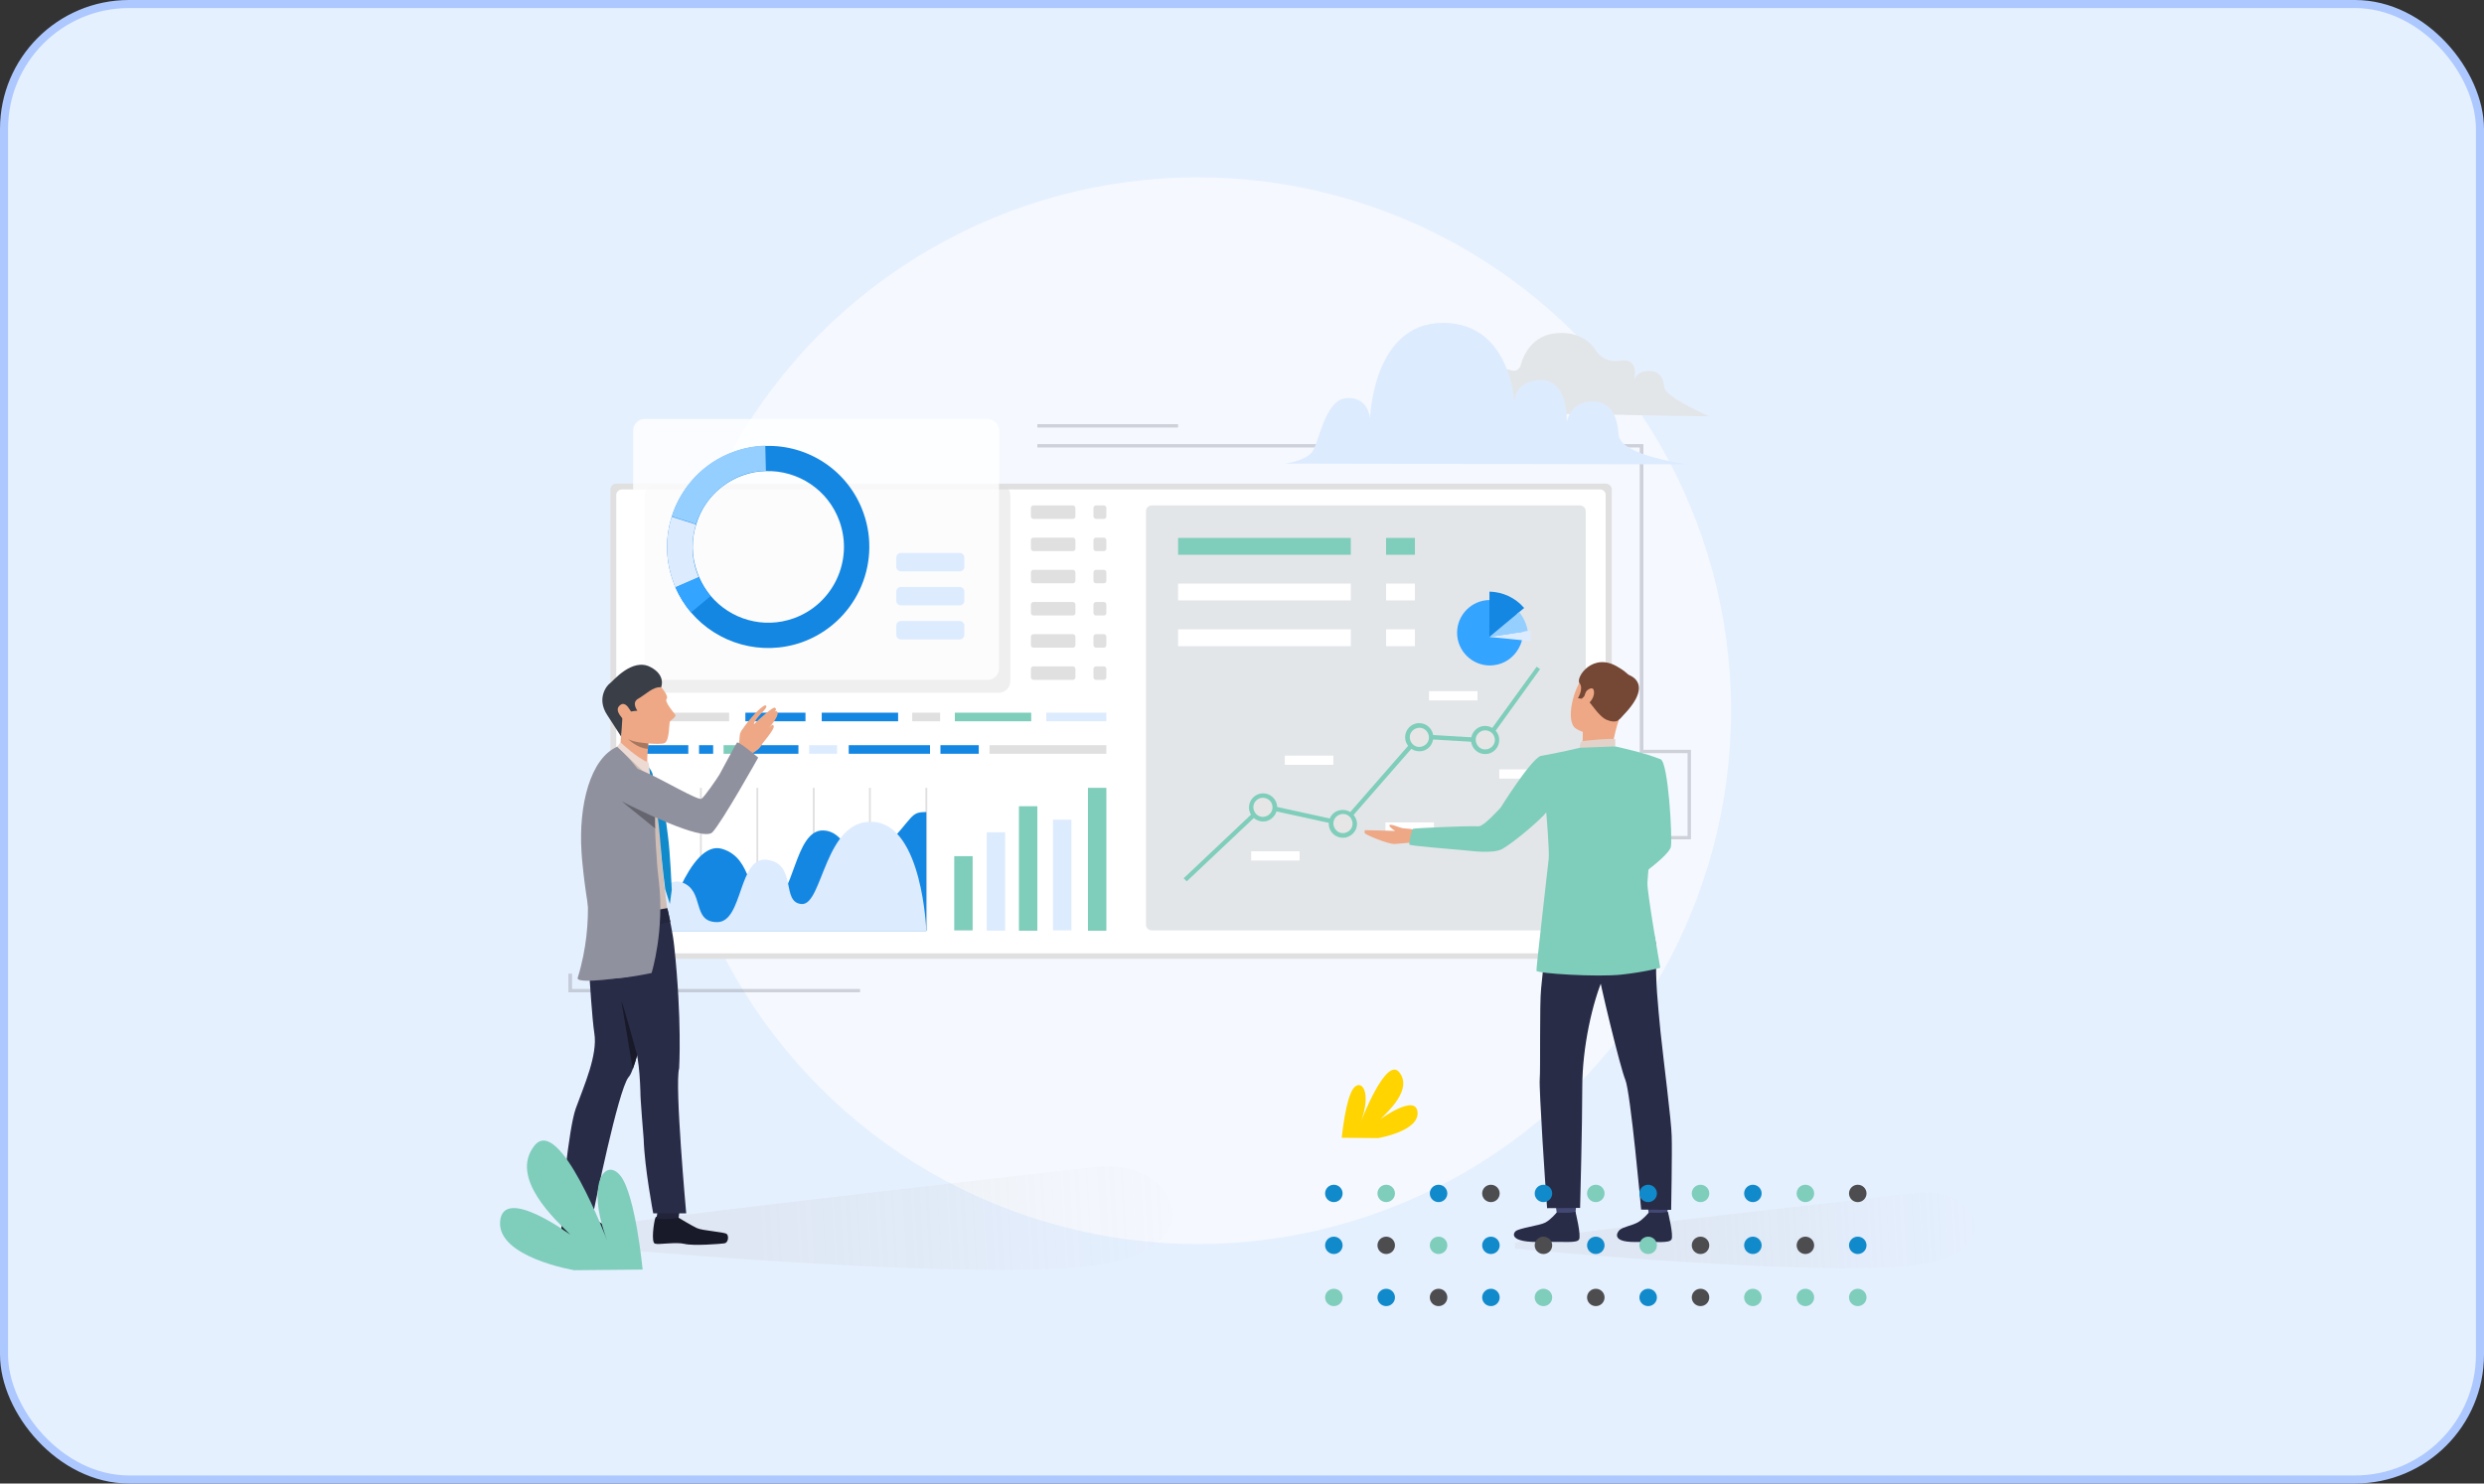 <svg width="308" height="184" viewBox="0 0 308 184" fill="none" xmlns="http://www.w3.org/2000/svg">
<rect x="0" y="0" width="308" height="184" fill="#333333" stroke="none"/>
<rect x="0.5" y="0.5" width="307" height="183" rx="15.5" fill="#E5F0FF" stroke="#ADC8FE"/>
<circle cx="148.489" cy="88.147" r="66.147" fill="#F5F9FF"/>
<path opacity="0.2" d="M67.78 153.268C67.78 152.254 136.246 144.721 136.246 144.721C144.711 143.853 150.731 152.999 138.577 156.423C126.423 159.847 67.78 154.178 67.78 154.178C67.78 154.178 67.78 154.281 67.78 153.268Z" fill="url(#paint0_linear_6060_34213)"/>
<path opacity="0.2" d="M187.84 154.197C187.84 153.454 238.16 147.922 238.16 147.922C244.382 147.284 248.806 153.994 239.873 156.507C230.94 159.02 187.84 154.865 187.84 154.865C187.84 154.865 187.84 154.941 187.84 154.197Z" fill="url(#paint1_linear_6060_34213)"/>
<path d="M199.854 60.707V118.208C199.854 118.588 199.55 118.93 199.131 118.93H76.41C76.029 118.93 75.687 118.626 75.687 118.208V60.707C75.687 60.327 75.992 59.984 76.41 59.984H199.131C199.512 59.984 199.854 60.327 199.854 60.707Z" fill="#E0E0E0"/>
<path d="M198.409 60.707H77.132C76.752 60.707 76.41 61.011 76.41 61.43V117.523C76.41 117.904 76.714 118.246 77.132 118.246H198.371C198.751 118.246 199.093 117.942 199.093 117.523V61.392C199.093 61.011 198.789 60.707 198.409 60.707Z" fill="white"/>
<g opacity="0.7">
<path opacity="0.7" d="M125.278 61.47V84.478C125.278 85.277 124.631 85.923 123.832 85.923H81.353C80.555 85.923 79.908 85.277 79.908 84.478V61.47C79.908 60.672 80.555 60.025 81.353 60.025H123.832C124.631 59.987 125.278 60.633 125.278 61.47Z" fill="#E0E0E0"/>
</g>
<path d="M195.899 115.397H142.81C142.429 115.397 142.087 115.092 142.087 114.674V63.41C142.087 63.03 142.391 62.688 142.81 62.688H195.899C196.279 62.688 196.622 62.992 196.622 63.41V114.712C196.584 115.092 196.279 115.397 195.899 115.397Z" fill="#E3E6E9"/>
<g opacity="0.79">
<path d="M122.425 84.328H79.946C79.148 84.328 78.501 83.681 78.501 82.883V53.41C78.501 52.611 79.148 51.965 79.946 51.965H122.425C123.224 51.965 123.871 52.611 123.871 53.41V82.845C123.909 83.681 123.262 84.328 122.425 84.328Z" fill="white"/>
</g>
<path d="M119.003 70.864H111.702C111.397 70.864 111.131 70.598 111.131 70.293V69.153C111.131 68.848 111.397 68.582 111.702 68.582H119.003C119.307 68.582 119.574 68.848 119.574 69.153V70.293C119.574 70.636 119.307 70.864 119.003 70.864Z" fill="#DDEBFF"/>
<path d="M119.003 75.083H111.702C111.397 75.083 111.131 74.816 111.131 74.512V73.371C111.131 73.067 111.397 72.801 111.702 72.801H119.003C119.307 72.801 119.574 73.067 119.574 73.371V74.512C119.574 74.816 119.307 75.083 119.003 75.083Z" fill="#DDEBFF"/>
<path d="M119.003 79.309H111.702C111.397 79.309 111.131 79.043 111.131 78.739V77.598C111.131 77.294 111.397 77.027 111.702 77.027H119.003C119.307 77.027 119.574 77.294 119.574 77.598V78.739C119.574 79.043 119.307 79.309 119.003 79.309Z" fill="#DDEBFF"/>
<path d="M90.404 88.394H79.908V89.459H90.404V88.394Z" fill="#E0E0E0"/>
<path d="M99.875 88.394H92.421V89.459H99.875V88.394Z" fill="#1487E3"/>
<path d="M137.181 88.394H129.728V89.459H137.181V88.394Z" fill="#DDEBFF"/>
<path d="M133.036 64.357H128.13C127.978 64.357 127.826 64.205 127.826 64.053V62.988C127.826 62.836 127.978 62.684 128.13 62.684H133.036C133.188 62.684 133.34 62.836 133.34 62.988V64.053C133.34 64.243 133.188 64.357 133.036 64.357Z" fill="#E0E0E0"/>
<path d="M133.036 68.353H128.131C127.979 68.353 127.826 68.201 127.826 68.049V66.984C127.826 66.832 127.979 66.68 128.131 66.68H133.036C133.189 66.68 133.341 66.832 133.341 66.984V68.049C133.341 68.239 133.189 68.353 133.036 68.353Z" fill="#E0E0E0"/>
<path d="M133.036 72.345H128.131C127.979 72.345 127.826 72.193 127.826 72.041V70.976C127.826 70.824 127.979 70.672 128.131 70.672H133.036C133.189 70.672 133.341 70.824 133.341 70.976V72.041C133.341 72.231 133.189 72.345 133.036 72.345Z" fill="#E0E0E0"/>
<path d="M133.036 76.337H128.131C127.979 76.337 127.826 76.185 127.826 76.033V74.968C127.826 74.816 127.979 74.664 128.131 74.664H133.036C133.189 74.664 133.341 74.816 133.341 74.968V76.033C133.341 76.223 133.189 76.337 133.036 76.337Z" fill="#E0E0E0"/>
<path d="M133.036 80.33H128.131C127.979 80.33 127.826 80.177 127.826 80.025V78.96C127.826 78.808 127.979 78.656 128.131 78.656H133.036C133.189 78.656 133.341 78.808 133.341 78.96V80.025C133.341 80.177 133.189 80.33 133.036 80.33Z" fill="#E0E0E0"/>
<path d="M133.036 84.322H128.131C127.979 84.322 127.826 84.17 127.826 84.017V82.953C127.826 82.801 127.979 82.648 128.131 82.648H133.036C133.189 82.648 133.341 82.801 133.341 82.953V84.017C133.341 84.17 133.189 84.322 133.036 84.322Z" fill="#E0E0E0"/>
<path d="M136.876 64.357H135.887C135.735 64.357 135.583 64.205 135.583 64.053V62.988C135.583 62.836 135.735 62.684 135.887 62.684H136.876C137.028 62.684 137.181 62.836 137.181 62.988V64.053C137.181 64.243 137.028 64.357 136.876 64.357Z" fill="#E0E0E0"/>
<path d="M136.876 68.353H135.887C135.735 68.353 135.583 68.201 135.583 68.049V66.984C135.583 66.832 135.735 66.68 135.887 66.68H136.876C137.028 66.68 137.181 66.832 137.181 66.984V68.049C137.181 68.239 137.028 68.353 136.876 68.353Z" fill="#E0E0E0"/>
<path d="M136.876 72.345H135.887C135.735 72.345 135.583 72.193 135.583 72.041V70.976C135.583 70.824 135.735 70.672 135.887 70.672H136.876C137.028 70.672 137.181 70.824 137.181 70.976V72.041C137.181 72.231 137.028 72.345 136.876 72.345Z" fill="#E0E0E0"/>
<path d="M136.876 76.337H135.887C135.735 76.337 135.583 76.185 135.583 76.033V74.968C135.583 74.816 135.735 74.664 135.887 74.664H136.876C137.028 74.664 137.181 74.816 137.181 74.968V76.033C137.181 76.223 137.028 76.337 136.876 76.337Z" fill="#E0E0E0"/>
<path d="M136.876 80.33H135.887C135.735 80.33 135.583 80.177 135.583 80.025V78.96C135.583 78.808 135.735 78.656 135.887 78.656H136.876C137.028 78.656 137.181 78.808 137.181 78.96V80.025C137.181 80.177 137.028 80.33 136.876 80.33Z" fill="#E0E0E0"/>
<path d="M136.876 84.322H135.887C135.735 84.322 135.583 84.17 135.583 84.017V82.953C135.583 82.801 135.735 82.648 135.887 82.648H136.876C137.028 82.648 137.181 82.801 137.181 82.953V84.017C137.181 84.17 137.028 84.322 136.876 84.322Z" fill="#E0E0E0"/>
<path d="M111.359 88.394H101.89V89.459H111.359V88.394Z" fill="#1487E3"/>
<path d="M127.863 88.394H118.394V89.459H127.863V88.394Z" fill="#7FCDBB"/>
<path d="M116.569 88.394H113.109V89.459H116.569V88.394Z" fill="#E0E0E0"/>
<path d="M85.346 92.426H79.908V93.491H85.346V92.426Z" fill="#1487E3"/>
<path d="M88.427 92.426H86.677V93.491H88.427V92.426Z" fill="#1487E3"/>
<path d="M137.181 92.426H122.692V93.491H137.181V92.426Z" fill="#E0E0E0"/>
<path d="M91.507 92.426H89.72V93.491H91.507V92.426Z" fill="#7FCDBB"/>
<path d="M121.361 92.426H116.608V93.491H121.361V92.426Z" fill="#1487E3"/>
<path d="M115.314 92.426H105.236V93.491H115.314V92.426Z" fill="#1487E3"/>
<path d="M103.79 92.426H100.33V93.491H103.79V92.426Z" fill="#DDEBFF"/>
<path d="M99 92.426H92.953V93.491H99V92.426Z" fill="#1487E3"/>
<path d="M120.6 106.191H118.319V115.395H120.6V106.191Z" fill="#7FCDBB"/>
<path d="M124.632 103.227H122.35V115.434H124.632V103.227Z" fill="#DDEBFF"/>
<path d="M128.624 99.996H126.342V115.436H128.624V99.996Z" fill="#7FCDBB"/>
<path d="M132.846 101.668H130.564V115.397H132.846V101.668Z" fill="#DDEBFF"/>
<path d="M137.181 97.715H134.899V115.437H137.181V97.715Z" fill="#7FCDBB"/>
<path d="M80.023 97.715H79.795V115.437H80.023V97.715Z" fill="#E0E0E0"/>
<path d="M87.02 97.715H86.792V115.437H87.02V97.715Z" fill="#E0E0E0"/>
<path d="M94.018 97.715H93.79V115.437H94.018V97.715Z" fill="#E0E0E0"/>
<path d="M101.016 97.715H100.787V115.437H101.016V97.715Z" fill="#E0E0E0"/>
<path d="M107.975 97.715H107.746V115.437H107.975V97.715Z" fill="#E0E0E0"/>
<path d="M114.972 97.715H114.744V115.437H114.972V97.715Z" fill="#E0E0E0"/>
<path d="M82.343 115.436C82.343 115.436 85.461 104.065 89.53 105.282C93.6 106.499 92.306 111.747 95.653 111.747C98.467 111.747 98.467 102.886 102.08 103.001C105.693 103.115 105.389 109.656 109.42 105.434C113.451 101.213 112.804 100.719 114.858 100.719V115.474H82.343V115.436Z" fill="#1487E3"/>
<path d="M79.908 115.436C79.908 115.436 81.582 108.401 84.51 109.428C87.438 110.417 85.689 114.372 88.921 114.372C92.192 114.372 91.507 106.043 95.196 106.652C98.885 107.222 96.793 111.976 99.417 112.128C102.041 112.28 102.232 101.48 108.316 101.936C114.401 102.392 114.857 115.474 114.857 115.474H79.908V115.436Z" fill="#DDEBFF"/>
<path d="M147.147 109.312L146.767 108.932L156.541 99.691L166.428 101.858L175.86 91.058L184.112 91.552L190.539 82.691L190.958 82.996L184.378 92.123L176.088 91.628L166.619 102.467L156.693 100.299L147.147 109.312Z" fill="#7FCDBB"/>
<path d="M167.946 101.855C168.136 102.654 167.604 103.415 166.805 103.605C166.007 103.795 165.246 103.262 165.056 102.464C164.866 101.665 165.398 100.905 166.197 100.714C166.995 100.524 167.794 101.057 167.946 101.855Z" fill="#E6E6E6"/>
<path d="M166.883 103.874C165.932 104.064 165.019 103.494 164.791 102.543C164.601 101.592 165.171 100.68 166.122 100.49C167.073 100.299 167.986 100.87 168.214 101.821C168.442 102.733 167.833 103.646 166.883 103.874ZM166.274 100.984C165.628 101.136 165.209 101.745 165.362 102.391C165.514 103.038 166.122 103.456 166.769 103.304C167.415 103.152 167.833 102.543 167.681 101.897C167.529 101.25 166.921 100.832 166.274 100.984Z" fill="#7FCDBB"/>
<path d="M177.417 91.137C177.607 91.936 177.075 92.696 176.276 92.886C175.477 93.077 174.717 92.544 174.527 91.746C174.337 90.947 174.869 90.186 175.668 89.996C176.466 89.844 177.265 90.338 177.417 91.137Z" fill="#E6E6E6"/>
<path d="M176.354 93.147C175.403 93.337 174.49 92.766 174.262 91.816C174.072 90.865 174.642 89.952 175.593 89.724C176.544 89.534 177.457 90.104 177.685 91.055C177.875 92.006 177.304 92.957 176.354 93.147ZM175.745 90.294C175.099 90.447 174.68 91.055 174.832 91.701C174.985 92.348 175.593 92.766 176.24 92.614C176.886 92.462 177.304 91.854 177.152 91.207C177 90.561 176.392 90.142 175.745 90.294Z" fill="#7FCDBB"/>
<path d="M185.592 91.477C185.783 92.275 185.25 93.036 184.452 93.226C183.653 93.416 182.892 92.884 182.702 92.085C182.512 91.287 183.044 90.526 183.843 90.336C184.642 90.184 185.44 90.678 185.592 91.477Z" fill="#E6E6E6"/>
<path d="M184.529 93.494C183.578 93.684 182.665 93.114 182.437 92.163C182.247 91.213 182.818 90.3 183.768 90.072C184.719 89.881 185.632 90.452 185.86 91.403C186.05 92.353 185.48 93.266 184.529 93.494ZM183.92 90.604C183.274 90.756 182.856 91.365 183.008 92.011C183.16 92.658 183.768 93.076 184.415 92.924C185.061 92.772 185.48 92.163 185.328 91.517C185.175 90.87 184.567 90.49 183.92 90.604Z" fill="#7FCDBB"/>
<path d="M158.059 99.84C158.249 100.639 157.717 101.399 156.918 101.59C156.12 101.78 155.359 101.247 155.169 100.449C154.979 99.65 155.511 98.889 156.31 98.699C157.07 98.547 157.869 99.042 158.059 99.84Z" fill="#E6E6E6"/>
<path d="M156.994 101.858C156.044 102.048 155.131 101.477 154.903 100.526C154.712 99.576 155.283 98.663 156.234 98.435C157.184 98.245 158.097 98.815 158.325 99.766C158.515 100.717 157.907 101.629 156.994 101.858ZM156.348 98.967C155.701 99.119 155.283 99.728 155.435 100.374C155.587 101.021 156.196 101.439 156.842 101.287C157.489 101.135 157.907 100.527 157.755 99.88C157.641 99.234 156.994 98.853 156.348 98.967Z" fill="#7FCDBB"/>
<path d="M161.141 105.586H155.132V106.727H161.141V105.586Z" fill="white"/>
<path d="M165.324 93.723H159.315V94.864H165.324V93.723Z" fill="white"/>
<path d="M177.797 102.008H171.788V103.149H177.797V102.008Z" fill="white"/>
<path d="M183.197 85.731H177.188V86.871H183.197V85.731Z" fill="white"/>
<path d="M191.906 95.43H185.898V96.571H191.906V95.43Z" fill="white"/>
<path d="M167.49 66.719H146.079V68.81H167.49V66.719Z" fill="#7FCDBB"/>
<path d="M167.49 72.383H146.079V74.474H167.49V72.383Z" fill="white"/>
<path d="M167.49 78.055H146.079V80.146H167.49V78.055Z" fill="white"/>
<path d="M175.439 66.719H171.865V68.81H175.439V66.719Z" fill="#7FCDBB"/>
<path d="M175.439 72.383H171.864V74.474H175.439V72.383Z" fill="white"/>
<path d="M175.439 78.055H171.864V80.146H175.439V78.055Z" fill="white"/>
<path d="M107.061 63.603C105.197 58.355 100.177 55.123 94.891 55.313C93.598 55.351 92.305 55.579 91.05 56.035C87.209 57.404 84.433 60.485 83.292 64.097C82.493 66.607 82.493 69.384 83.444 72.046C83.52 72.312 83.634 72.578 83.749 72.844C84.243 73.985 84.927 75.05 85.688 75.963C88.959 79.804 94.397 81.439 99.455 79.652C105.996 77.294 109.38 70.106 107.061 63.603ZM98.428 76.685C94.625 78.054 90.556 76.799 88.122 73.909C87.551 73.225 87.057 72.426 86.677 71.551C86.601 71.361 86.525 71.171 86.449 70.981C85.726 68.965 85.726 66.912 86.335 65.01C87.133 62.31 89.187 60.028 92.077 58.964C93.028 58.621 94.016 58.431 94.967 58.431C98.922 58.317 102.687 60.713 104.094 64.668C105.844 69.536 103.296 74.936 98.428 76.685Z" fill="#1487E3"/>
<path d="M86.297 65.005L83.293 64.054C84.433 60.442 87.171 57.361 91.05 55.992C92.305 55.536 93.599 55.308 94.891 55.27L94.968 58.388C94.017 58.426 93.028 58.578 92.077 58.92C89.187 60.023 87.133 62.305 86.297 65.005Z" fill="#94CFFF"/>
<path d="M86.639 71.59L83.749 72.844C83.634 72.578 83.52 72.312 83.444 72.046C82.493 69.384 82.493 66.608 83.292 64.098L86.296 65.048C85.726 66.912 85.688 69.004 86.411 71.019C86.487 71.171 86.563 71.399 86.639 71.59Z" fill="#DDEBFF"/>
<path d="M85.688 75.963C84.89 75.05 84.243 73.986 83.749 72.845L86.639 71.59C87.019 72.465 87.514 73.225 88.084 73.948L85.688 75.963Z" fill="#33A4FF"/>
<path opacity="0.4" d="M209.666 104.102H206.205V103.684H209.247V93.416H203.315V55.5H128.625V55.082H203.771V92.998H209.666V104.102Z" fill="#9596A3"/>
<path opacity="0.4" d="M106.644 123.078H70.478V120.758H70.934V122.659H106.644V123.078Z" fill="#9596A3"/>
<path opacity="0.4" d="M146.08 52.609H128.625V53.028H146.08V52.609Z" fill="#9596A3"/>
<path d="M188.818 78.479C188.818 79.02 188.717 79.527 188.514 80.001C188.379 80.305 188.21 80.609 188.007 80.88C187.263 81.894 186.08 82.537 184.727 82.537C182.496 82.537 180.67 80.711 180.67 78.479C180.67 76.248 182.496 74.422 184.727 74.422C185.505 74.422 186.215 74.625 186.824 74.997C187.838 75.605 188.548 76.653 188.751 77.837C188.818 78.04 188.818 78.243 188.818 78.479Z" fill="#33A4FF"/>
<path d="M188.985 75.409L184.672 79L184.684 73.379C186.288 73.41 187.892 74.12 188.985 75.409Z" fill="#1487E3"/>
<path d="M188.793 76.526C189.133 77.091 189.333 77.65 189.434 78.269L184.672 79.007L188.38 75.915C188.533 76.094 188.673 76.327 188.793 76.526Z" fill="#94CFFF"/>
<path d="M189.726 78.226C189.793 78.638 189.794 79.09 189.774 79.51L184.671 79.004L189.726 78.226Z" fill="#DDEBFF"/>
<path d="M203.426 97.144C203.426 97.144 203.933 104.244 202.547 105.123C201.668 105.664 198.219 107.456 198.321 107.794C198.422 108.132 200.282 110.803 200.282 110.803C200.282 110.803 206.942 106.408 207.179 105.021C207.382 103.669 206.841 94.608 205.928 94.202C205.252 93.898 204.88 94.134 204.001 94.777C202.784 95.656 203.426 97.144 203.426 97.144Z" fill="#7FCDBB"/>
<path d="M204.203 148.906C204.203 148.906 204.406 150.36 204.44 150.563C204.474 150.766 206.739 150.428 206.739 150.428L206.908 148.703C206.942 148.737 204.508 148.703 204.203 148.906Z" fill="#424773"/>
<path d="M204.441 150.39C204.441 150.39 203.731 151.27 203.021 151.642C202.311 152.013 201.229 152.182 200.823 152.554C200.519 152.825 199.742 154.042 202.649 154.042C205.557 154.008 206.943 154.211 207.248 153.738C207.552 153.264 206.808 150.289 206.808 150.289C206.808 150.289 206.098 150.526 204.441 150.39Z" fill="#292C47"/>
<path d="M192.811 148.906C192.811 148.906 193.014 150.36 193.048 150.563C193.082 150.766 195.347 150.428 195.347 150.428L195.516 148.703C195.516 148.737 193.082 148.703 192.811 148.906Z" fill="#424773"/>
<path d="M193.014 150.39C193.014 150.39 192.304 151.27 191.594 151.642C190.884 152.013 188.314 152.318 187.909 152.723C187.604 152.994 187.131 154.144 191.188 154.042C194.096 153.974 195.482 154.211 195.787 153.738C196.091 153.264 195.347 150.289 195.347 150.289C195.347 150.289 194.705 150.526 193.014 150.39Z" fill="#292C47"/>
<path d="M203.392 111.922C203.392 111.922 205.522 115.337 205.387 118.414C205.218 121.49 205.59 124.77 205.894 127.982C206.266 131.566 207.246 139.039 207.28 140.932C207.348 142.859 207.213 150.061 207.213 150.061L203.493 150.027C203.493 150.027 202.175 135.455 201.532 133.933C200.89 132.412 198.253 121.457 198.151 120.273C198.05 119.09 203.392 111.922 203.392 111.922Z" fill="#292C47"/>
<path d="M192.134 112.386C192.134 112.386 191.289 120.738 191.086 122.631C190.883 124.525 191.019 132.673 190.917 133.857C190.816 135.04 191.627 147.483 191.83 149.849L195.921 149.816C195.921 149.816 196.192 139.74 196.192 134.837C196.192 129.934 197.443 124.254 198.897 121.008C200.351 117.796 203.63 117.695 204.509 111.71C204.476 111.744 193.318 110.493 192.134 112.386Z" fill="#292C47"/>
<path d="M201.126 83.248C201.126 83.248 198.591 81.557 196.765 83.383C194.973 85.209 194.094 89.503 195.379 90.348C196.663 91.194 198.861 91.43 199.875 90.281C200.924 89.131 202.006 87.339 202.276 86.054C202.58 84.736 201.769 83.789 201.126 83.248Z" fill="#EEA886"/>
<path d="M196.257 90.615C196.257 90.615 196.291 92.407 196.088 92.779C195.885 93.151 199.807 93.185 199.807 93.185C199.807 93.185 200.112 91.088 200.72 89.33C201.363 87.606 196.257 90.615 196.257 90.615Z" fill="#EEA886"/>
<path d="M200.653 89.334C200.653 89.334 200.281 89.705 199.266 89.3C198.218 88.894 197.272 87.136 196.832 86.865C196.426 86.595 196.494 86.324 196.494 86.324L196.122 86.662L195.649 86.595C195.649 86.595 196.393 85.411 195.852 84.735C195.311 84.059 197.508 80.745 200.687 82.774C200.687 82.774 203.155 84.126 202.715 85.614C202.208 87.102 201.43 88.725 200.653 89.334Z" fill="#754836"/>
<path d="M195.886 92.74C195.886 92.74 195.886 91.996 196.224 91.928C196.562 91.86 199.875 91.522 200.281 91.691V92.537C200.281 92.57 199.504 93.044 195.886 92.74Z" fill="#E2D2CA"/>
<path d="M196.664 85.787C196.799 85.55 197.611 84.975 197.645 85.82C197.712 86.666 196.833 87.545 196.529 87.376C196.225 87.207 196.36 86.395 196.664 85.787Z" fill="#EEA886"/>
<path d="M201.871 83.688C201.871 83.688 205.523 84.668 200.789 89.199L201.871 83.688Z" fill="#754836"/>
<path d="M169.277 102.957L172.996 103.058C172.692 102.856 172.185 102.517 172.286 102.348C172.455 102.146 173.503 102.653 173.909 102.72C174.315 102.788 174.957 102.754 175.464 102.957L176.614 103.498L175.498 104.445C175.498 104.445 173.537 104.648 172.962 104.681C172.05 104.715 169.243 103.498 169.209 103.329C169.142 103.025 169.277 102.957 169.277 102.957Z" fill="#EEA886"/>
<path d="M191.016 93.761C193.383 93.356 195.885 92.747 195.885 92.747L200.281 92.578C200.281 92.578 204.338 93.457 205.927 94.201C206.062 94.269 206.062 97.819 206.502 98.732L205.183 101.504C205.183 101.504 204.406 107.016 204.27 109.484C204.203 110.6 205.86 120.033 205.86 120.033C205.86 120.033 204.101 120.54 201.092 120.878C198.083 121.216 190.577 120.743 190.509 120.405C190.475 120.033 191.963 107.185 192.031 106.508C192.132 105.494 191.726 100.76 191.726 100.76C191.152 101.538 187.872 104.378 186.283 105.291C185.133 105.934 182.361 105.528 181.549 105.46C179.757 105.291 174.855 104.919 174.753 104.75C174.686 104.649 175.024 102.857 175.227 102.789C175.396 102.722 181.752 102.417 183.341 102.485C183.984 102.519 186.08 100.152 186.08 100.152C186.08 100.152 189.698 94.336 191.016 93.761Z" fill="#7FCDBB"/>
<path d="M91.612 92.849C91.612 92.849 91.579 92.275 91.646 92.004C91.748 91.564 91.579 90.821 92.153 90.449C92.728 90.077 94.385 91.598 94.486 92.004C94.622 92.41 94.013 93.12 92.728 93.728C91.443 94.371 91.612 92.849 91.612 92.849Z" fill="#EEA886"/>
<path d="M91.95 90.617C91.95 90.617 92.491 89.772 93.235 88.926C93.878 88.182 94.791 87.337 94.96 87.506C95.264 87.743 94.419 88.352 93.844 89.129C93.303 89.839 93.54 89.805 93.54 89.805C93.54 89.805 93.472 89.805 94.216 89.129C95.027 88.419 95.906 87.675 96.075 87.777C96.278 87.946 96.278 87.98 96.042 88.284C96.211 88.149 96.278 88.149 96.346 88.25C96.718 88.622 95.704 89.873 95.298 90.346C95.602 89.974 95.873 89.738 95.94 90.076C96.042 90.482 94.52 92.206 94.047 92.848C93.54 93.592 91.95 90.617 91.95 90.617Z" fill="#EEA886"/>
<path d="M72.712 150.672C72.712 150.672 74.267 151.584 74.977 151.956C75.687 152.294 78.426 152.396 78.73 152.666C79.001 152.937 78.899 153.748 78.46 153.816C77.986 153.884 74.639 154.188 73.523 153.951C72.408 153.681 70.311 154.12 69.838 153.985C69.365 153.816 69.669 151.348 69.838 150.773C70.041 150.198 72.712 150.672 72.712 150.672Z" fill="#181929"/>
<path d="M72.847 149.66L72.711 150.674C72.711 150.674 70.615 151.08 69.973 150.742L70.142 149.694L72.847 149.66Z" fill="#22243B"/>
<path d="M81.233 114.791C81.199 115.501 81.097 117.023 80.928 118.646C80.894 119.018 80.861 119.356 80.827 119.728C80.624 121.892 80.421 123.886 80.421 123.886C80.151 125.611 79.61 128.62 79.001 130.852C78.832 131.494 78.629 132.103 78.46 132.576C78.291 133.049 78.122 133.421 77.919 133.624C76.634 135.281 73.659 149.989 73.659 149.989L69.602 149.955C69.602 149.955 70.481 140.014 71.394 137.479C72.408 134.672 74.132 130.852 73.693 128.147C73.422 126.456 73.084 121.012 73.084 121.012C73.084 121.012 72.746 114.926 74.335 110.463C74.741 109.381 81.233 114.791 81.233 114.791Z" fill="#292C47"/>
<path d="M84.139 151.034C84.139 151.034 85.695 151.981 86.405 152.319C87.115 152.657 89.854 152.792 90.124 153.063C90.395 153.333 90.293 154.145 89.82 154.212C89.346 154.28 85.999 154.55 84.883 154.28C83.767 154.009 81.671 154.415 81.198 154.246C80.725 154.077 81.063 151.609 81.266 151.034C81.468 150.527 84.139 151.034 84.139 151.034Z" fill="#181929"/>
<path d="M84.277 150.02L84.142 151.034C84.142 151.034 82.046 151.406 81.403 151.068L81.572 150.02H84.277Z" fill="#22243B"/>
<path d="M79.407 135.45C79.306 132.205 79.001 130.041 78.19 128.147C77.48 126.558 76.871 121.622 76.871 121.622C76.871 121.622 74.978 115.806 75.35 111.106C75.451 109.923 82.788 112.898 82.788 112.898C82.957 113.575 83.431 115.738 83.6 117.361C84.58 126.524 84.208 132.509 84.208 132.509C83.633 134.538 85.087 150.496 85.087 150.496H80.996C80.996 150.496 79.914 144.816 79.813 141.3C79.813 141.3 79.373 136.025 79.407 135.45Z" fill="#292C47"/>
<path d="M79.305 93.39C79.305 93.39 81.232 96.568 81.807 98.326C82.382 100.084 81.908 105.224 82.01 106.238C82.314 109.45 82.753 112.966 82.753 112.966L76.295 117.091C76.295 117.091 75.146 114.386 74.132 111.005C73.117 107.624 73.05 104.581 73.05 102.552C73.083 96.196 76.532 92.578 76.532 92.578L79.305 93.39Z" fill="#CFBEB6"/>
<path d="M81.706 84.902C81.706 84.902 83.024 86.322 82.652 86.694C82.348 86.999 83.565 88.419 83.734 88.655C83.903 88.892 83.193 89.298 83.058 89.501C82.957 89.704 83.024 91.935 82.382 92.172C81.773 92.408 78.663 92.172 77.682 91.563C76.702 90.955 75.112 87.506 75.214 85.815C75.383 84.159 79.373 82.434 81.706 84.902Z" fill="#EEA886"/>
<path d="M80.456 91.704C80.456 91.704 80.422 91.906 80.388 92.177C80.388 92.312 80.354 92.447 80.354 92.583C80.32 92.921 80.185 94.544 80.287 95.152C80.456 95.964 76.906 92.481 76.906 92.481C76.906 92.481 77.21 89.776 77.075 86.733C76.906 83.758 80.456 91.704 80.456 91.704Z" fill="#EEA886"/>
<path d="M81.976 85.24C81.976 85.24 82.618 83.752 80.657 82.738C78.392 81.521 75.958 84.53 75.653 84.733C75.349 84.902 73.861 86.559 75.315 88.723C77.107 91.462 77.006 91.36 77.006 91.36C77.006 91.36 77.175 89.331 77.175 88.96C77.141 88.249 79.034 88.148 79.034 88.148C79.034 88.148 78.257 87.134 79.136 86.66C79.947 86.221 80.962 85.139 81.976 85.24Z" fill="#3A3F47"/>
<path d="M78.021 87.918C77.885 87.715 77.378 86.869 76.736 87.613C76.094 88.357 77.818 89.743 77.953 89.743C78.122 89.71 79.17 89.507 78.021 87.918Z" fill="#EEA886"/>
<path d="M83.126 114.357C83.126 114.357 82.788 112.836 82.754 112.633L73.287 114.222L73.388 115.439C73.388 115.405 80.218 115 83.126 114.357Z" fill="#23263D"/>
<path d="M72.442 107.691C72.442 107.691 73.896 113.98 71.63 121.284C71.36 122.163 77.919 121.148 77.919 121.148L72.442 107.691Z" fill="#90919E"/>
<path d="M80.792 120.681C80.792 120.681 76.126 121.695 74.808 121.255C74.808 121.255 72.914 114.324 72.238 107.257C72.171 106.716 72.137 106.176 72.103 105.635C71.731 99.887 73.185 94.071 76.532 92.617C76.634 92.685 81.3 96.81 81.232 100.597C81.232 100.867 81.232 101.104 81.232 101.374C81.232 101.848 81.232 102.321 81.232 102.761C81.266 104.214 81.367 105.635 81.469 107.021C81.469 107.156 81.502 107.325 81.502 107.46C81.536 107.697 81.536 107.934 81.57 108.17C81.604 108.475 81.638 108.779 81.671 109.083C82.449 115.372 80.792 120.681 80.792 120.681Z" fill="#90919E"/>
<path d="M80.624 96.161C80.624 96.161 81.503 99.644 81.841 104.039C82.112 107.691 82.483 110.294 82.483 110.294L83.058 112.12L83.295 110.362C83.295 110.362 83.092 105.629 82.822 103.701C82.551 101.774 82.416 99.306 80.861 96.094L80.624 96.161Z" fill="#118ACB"/>
<path d="M80.522 96.164C80.522 96.164 80.624 96.265 80.793 96.299C80.928 96.333 81.165 96.096 80.387 95.082L80.522 96.164Z" fill="#118ACB"/>
<path d="M76.938 92.07C76.938 92.07 79.101 94.133 80.42 94.572L80.657 96.533L76.532 92.611L76.938 92.07Z" fill="#EDDAD3"/>
<path d="M78.393 100.016C77.548 99.712 73.964 97.988 74.911 95.959C75.857 93.93 78.292 95.012 80.151 95.824C82.079 96.669 86.609 99.34 86.981 99.07C87.353 98.833 88.909 96.568 89.213 96.061C89.483 95.553 91.208 92.341 91.377 92.105C91.546 91.868 94.014 93.964 94.014 93.964C94.014 93.964 89.551 101.944 88.334 103.228C87.15 104.479 78.393 100.016 78.393 100.016Z" fill="#90919E"/>
<path d="M79.001 130.889C78.832 131.531 78.629 132.14 78.46 132.613L77.04 124.16C77.412 124.972 79.001 130.889 79.001 130.889Z" fill="#181929"/>
<path d="M81.233 102.754L77.108 99.406C78.19 99.981 80.861 101.198 81.199 101.367C81.199 101.807 81.199 102.28 81.233 102.754Z" fill="#64656E"/>
<path d="M80.387 92.208L80.32 92.884C78.967 92.782 77.919 91.7 77.851 91.633C78.392 92.072 80.387 92.208 80.387 92.208Z" fill="#A77860"/>
<path fill-rule="evenodd" clip-rule="evenodd" d="M79.681 157.465C79.681 157.465 78.801 148.271 76.963 145.872C75.124 143.474 72.565 146.672 75.284 153.867C75.284 153.867 69.368 138.117 66.249 142.115C63.131 146.112 68.888 151.309 70.727 153.148C70.727 153.148 62.412 146.992 62.012 151.469C61.612 155.946 71.206 157.545 71.206 157.545L79.681 157.465Z" fill="#7FCDBB"/>
<path fill-rule="evenodd" clip-rule="evenodd" d="M166.368 141.117C166.368 141.117 166.836 136.26 167.814 134.993C168.792 133.725 170.153 135.415 168.707 139.216C168.707 139.216 171.854 130.896 173.513 133.007C175.172 135.119 172.11 137.865 171.131 138.836C171.131 138.836 175.554 135.584 175.767 137.949C175.98 140.314 170.876 141.159 170.876 141.159L166.368 141.117Z" fill="#FFD400"/>
<path d="M211.956 51.643C211.956 51.643 206.51 49.294 206.361 48.014C206.307 47.525 206.185 46.008 204.469 46.008C202.752 46.008 202.576 47.288 202.576 47.288C202.576 47.288 203.387 44.583 201.225 44.688C201.049 44.702 200.874 44.715 200.725 44.741C199.617 44.939 198.481 44.424 197.887 43.474C197.157 42.326 195.873 41.297 193.562 41.297C190.25 41.297 189.007 43.672 188.52 45.361C188.385 45.836 187.858 46.113 187.385 45.929C187.155 45.836 186.871 45.797 186.52 45.81C184.898 45.902 184.533 48.502 183.992 49.043C183.465 49.584 181.546 51.643 181.546 51.643C191.64 51.023 201.842 51.563 211.956 51.643Z" fill="#E3E6E9"/>
<path d="M159.287 57.506C159.287 57.506 161.749 57.209 162.665 56.084C163.58 54.975 164.196 49.587 166.958 49.383C169.72 49.18 169.878 51.914 169.878 51.914C169.878 51.914 170.178 40.043 178.922 40.043C187.666 40.043 187.824 50.602 187.824 50.602C187.824 50.602 187.209 47.353 190.886 47.15C194.564 46.947 194.264 52.429 194.264 52.429C194.264 52.429 194.564 49.79 197.484 49.79C200.404 49.79 200.609 52.929 200.704 53.944C200.956 56.584 209.448 57.599 209.448 57.599L159.287 57.506Z" fill="#DDEBFF"/>
<path d="M165.389 149.099C165.989 149.099 166.475 148.617 166.475 148.022C166.475 147.427 165.989 146.945 165.389 146.945C164.789 146.945 164.303 147.427 164.303 148.022C164.303 148.617 164.789 149.099 165.389 149.099Z" fill="#118ACB"/>
<path d="M165.389 155.536C165.989 155.536 166.475 155.054 166.475 154.46C166.475 153.865 165.989 153.383 165.389 153.383C164.789 153.383 164.303 153.865 164.303 154.46C164.303 155.054 164.789 155.536 165.389 155.536Z" fill="#118ACB"/>
<path d="M165.389 161.997C165.989 161.997 166.475 161.515 166.475 160.92C166.475 160.326 165.989 159.844 165.389 159.844C164.789 159.844 164.303 160.326 164.303 160.92C164.303 161.515 164.789 161.997 165.389 161.997Z" fill="#7FCDBB"/>
<path d="M178.373 149.099C178.972 149.099 179.458 148.617 179.458 148.022C179.458 147.427 178.972 146.945 178.373 146.945C177.773 146.945 177.287 147.427 177.287 148.022C177.287 148.617 177.773 149.099 178.373 149.099Z" fill="#118ACB"/>
<path d="M178.373 155.536C178.972 155.536 179.458 155.054 179.458 154.46C179.458 153.865 178.972 153.383 178.373 153.383C177.773 153.383 177.287 153.865 177.287 154.46C177.287 155.054 177.773 155.536 178.373 155.536Z" fill="#7FCDBB"/>
<path d="M178.373 161.997C178.972 161.997 179.458 161.515 179.458 160.92C179.458 160.326 178.972 159.844 178.373 159.844C177.773 159.844 177.287 160.326 177.287 160.92C177.287 161.515 177.773 161.997 178.373 161.997Z" fill="#4D4D4F"/>
<path d="M171.881 149.099C172.481 149.099 172.967 148.617 172.967 148.022C172.967 147.427 172.481 146.945 171.881 146.945C171.282 146.945 170.796 147.427 170.796 148.022C170.796 148.617 171.282 149.099 171.881 149.099Z" fill="#7FCDBB"/>
<path d="M171.881 155.536C172.481 155.536 172.967 155.054 172.967 154.46C172.967 153.865 172.481 153.383 171.881 153.383C171.282 153.383 170.796 153.865 170.796 154.46C170.796 155.054 171.282 155.536 171.881 155.536Z" fill="#4D4D4F"/>
<path d="M171.881 161.997C172.481 161.997 172.967 161.515 172.967 160.92C172.967 160.326 172.481 159.844 171.881 159.844C171.282 159.844 170.796 160.326 170.796 160.92C170.796 161.515 171.282 161.997 171.881 161.997Z" fill="#118ACB"/>
<path d="M191.378 149.099C191.978 149.099 192.464 148.617 192.464 148.022C192.464 147.427 191.978 146.945 191.378 146.945C190.779 146.945 190.292 147.427 190.292 148.022C190.292 148.617 190.779 149.099 191.378 149.099Z" fill="#118ACB"/>
<path d="M191.378 155.536C191.978 155.536 192.464 155.054 192.464 154.46C192.464 153.865 191.978 153.383 191.378 153.383C190.779 153.383 190.292 153.865 190.292 154.46C190.292 155.054 190.779 155.536 191.378 155.536Z" fill="#4D4D4F"/>
<path d="M191.378 161.997C191.978 161.997 192.464 161.515 192.464 160.92C192.464 160.326 191.978 159.844 191.378 159.844C190.779 159.844 190.292 160.326 190.292 160.92C190.292 161.515 190.779 161.997 191.378 161.997Z" fill="#7FCDBB"/>
<path d="M184.865 149.099C185.464 149.099 185.95 148.617 185.95 148.022C185.95 147.427 185.464 146.945 184.865 146.945C184.265 146.945 183.779 147.427 183.779 148.022C183.779 148.617 184.265 149.099 184.865 149.099Z" fill="#4D4D4F"/>
<path d="M184.865 155.536C185.464 155.536 185.95 155.054 185.95 154.46C185.95 153.865 185.464 153.383 184.865 153.383C184.265 153.383 183.779 153.865 183.779 154.46C183.779 155.054 184.265 155.536 184.865 155.536Z" fill="#118ACB"/>
<path d="M184.865 161.997C185.464 161.997 185.95 161.515 185.95 160.92C185.95 160.326 185.464 159.844 184.865 159.844C184.265 159.844 183.779 160.326 183.779 160.92C183.779 161.515 184.265 161.997 184.865 161.997Z" fill="#118ACB"/>
<path d="M204.361 149.099C204.961 149.099 205.447 148.617 205.447 148.022C205.447 147.427 204.961 146.945 204.361 146.945C203.762 146.945 203.276 147.427 203.276 148.022C203.276 148.617 203.762 149.099 204.361 149.099Z" fill="#118ACB"/>
<path d="M204.361 155.536C204.961 155.536 205.447 155.054 205.447 154.46C205.447 153.865 204.961 153.383 204.361 153.383C203.762 153.383 203.276 153.865 203.276 154.46C203.276 155.054 203.762 155.536 204.361 155.536Z" fill="#7FCDBB"/>
<path d="M204.361 161.997C204.961 161.997 205.447 161.515 205.447 160.92C205.447 160.326 204.961 159.844 204.361 159.844C203.762 159.844 203.276 160.326 203.276 160.92C203.276 161.515 203.762 161.997 204.361 161.997Z" fill="#118ACB"/>
<path d="M197.87 149.099C198.469 149.099 198.955 148.617 198.955 148.022C198.955 147.427 198.469 146.945 197.87 146.945C197.27 146.945 196.784 147.427 196.784 148.022C196.784 148.617 197.27 149.099 197.87 149.099Z" fill="#7FCDBB"/>
<path d="M197.87 155.536C198.469 155.536 198.955 155.054 198.955 154.46C198.955 153.865 198.469 153.383 197.87 153.383C197.27 153.383 196.784 153.865 196.784 154.46C196.784 155.054 197.27 155.536 197.87 155.536Z" fill="#118ACB"/>
<path d="M197.87 161.997C198.469 161.997 198.955 161.515 198.955 160.92C198.955 160.326 198.469 159.844 197.87 159.844C197.27 159.844 196.784 160.326 196.784 160.92C196.784 161.515 197.27 161.997 197.87 161.997Z" fill="#4D4D4F"/>
<path d="M217.345 149.099C217.945 149.099 218.431 148.617 218.431 148.022C218.431 147.427 217.945 146.945 217.345 146.945C216.746 146.945 216.26 147.427 216.26 148.022C216.26 148.617 216.746 149.099 217.345 149.099Z" fill="#118ACB"/>
<path d="M217.345 155.536C217.945 155.536 218.431 155.054 218.431 154.46C218.431 153.865 217.945 153.383 217.345 153.383C216.746 153.383 216.26 153.865 216.26 154.46C216.26 155.054 216.746 155.536 217.345 155.536Z" fill="#118ACB"/>
<path d="M217.345 161.997C217.945 161.997 218.431 161.515 218.431 160.92C218.431 160.326 217.945 159.844 217.345 159.844C216.746 159.844 216.26 160.326 216.26 160.92C216.26 161.515 216.746 161.997 217.345 161.997Z" fill="#7FCDBB"/>
<path d="M210.853 149.099C211.453 149.099 211.939 148.617 211.939 148.022C211.939 147.427 211.453 146.945 210.853 146.945C210.254 146.945 209.768 147.427 209.768 148.022C209.768 148.617 210.254 149.099 210.853 149.099Z" fill="#7FCDBB"/>
<path d="M210.853 155.536C211.453 155.536 211.939 155.054 211.939 154.46C211.939 153.865 211.453 153.383 210.853 153.383C210.254 153.383 209.768 153.865 209.768 154.46C209.768 155.054 210.254 155.536 210.853 155.536Z" fill="#4D4D4F"/>
<path d="M210.853 161.997C211.453 161.997 211.939 161.515 211.939 160.92C211.939 160.326 211.453 159.844 210.853 159.844C210.254 159.844 209.768 160.326 209.768 160.92C209.768 161.515 210.254 161.997 210.853 161.997Z" fill="#4D4D4F"/>
<path d="M230.35 149.099C230.95 149.099 231.436 148.617 231.436 148.022C231.436 147.427 230.95 146.945 230.35 146.945C229.751 146.945 229.265 147.427 229.265 148.022C229.265 148.617 229.751 149.099 230.35 149.099Z" fill="#4D4D4F"/>
<path d="M230.35 155.536C230.95 155.536 231.436 155.054 231.436 154.46C231.436 153.865 230.95 153.383 230.35 153.383C229.751 153.383 229.265 153.865 229.265 154.46C229.265 155.054 229.751 155.536 230.35 155.536Z" fill="#118ACB"/>
<path d="M230.35 161.997C230.95 161.997 231.436 161.515 231.436 160.92C231.436 160.326 230.95 159.844 230.35 159.844C229.751 159.844 229.265 160.326 229.265 160.92C229.265 161.515 229.751 161.997 230.35 161.997Z" fill="#7FCDBB"/>
<path d="M223.858 149.099C224.458 149.099 224.944 148.617 224.944 148.022C224.944 147.427 224.458 146.945 223.858 146.945C223.259 146.945 222.773 147.427 222.773 148.022C222.773 148.617 223.259 149.099 223.858 149.099Z" fill="#7FCDBB"/>
<path d="M223.858 155.536C224.458 155.536 224.944 155.054 224.944 154.46C224.944 153.865 224.458 153.383 223.858 153.383C223.259 153.383 222.773 153.865 222.773 154.46C222.773 155.054 223.259 155.536 223.858 155.536Z" fill="#4D4D4F"/>
<path d="M223.858 161.997C224.458 161.997 224.944 161.515 224.944 160.92C224.944 160.326 224.458 159.844 223.858 159.844C223.259 159.844 222.773 160.326 222.773 160.92C222.773 161.515 223.259 161.997 223.858 161.997Z" fill="#7FCDBB"/>
<defs>
<linearGradient id="paint0_linear_6060_34213" x1="94.034" y1="153.502" x2="149.947" y2="150.268" gradientUnits="userSpaceOnUse">
<stop stop-color="#C4C4C4"/>
<stop offset="1" stop-color="#C4C4C4" stop-opacity="0"/>
</linearGradient>
<linearGradient id="paint1_linear_6060_34213" x1="207.135" y1="154.367" x2="248.23" y2="151.99" gradientUnits="userSpaceOnUse">
<stop stop-color="#C4C4C4"/>
<stop offset="1" stop-color="#C4C4C4" stop-opacity="0"/>
</linearGradient>
</defs>
</svg>

